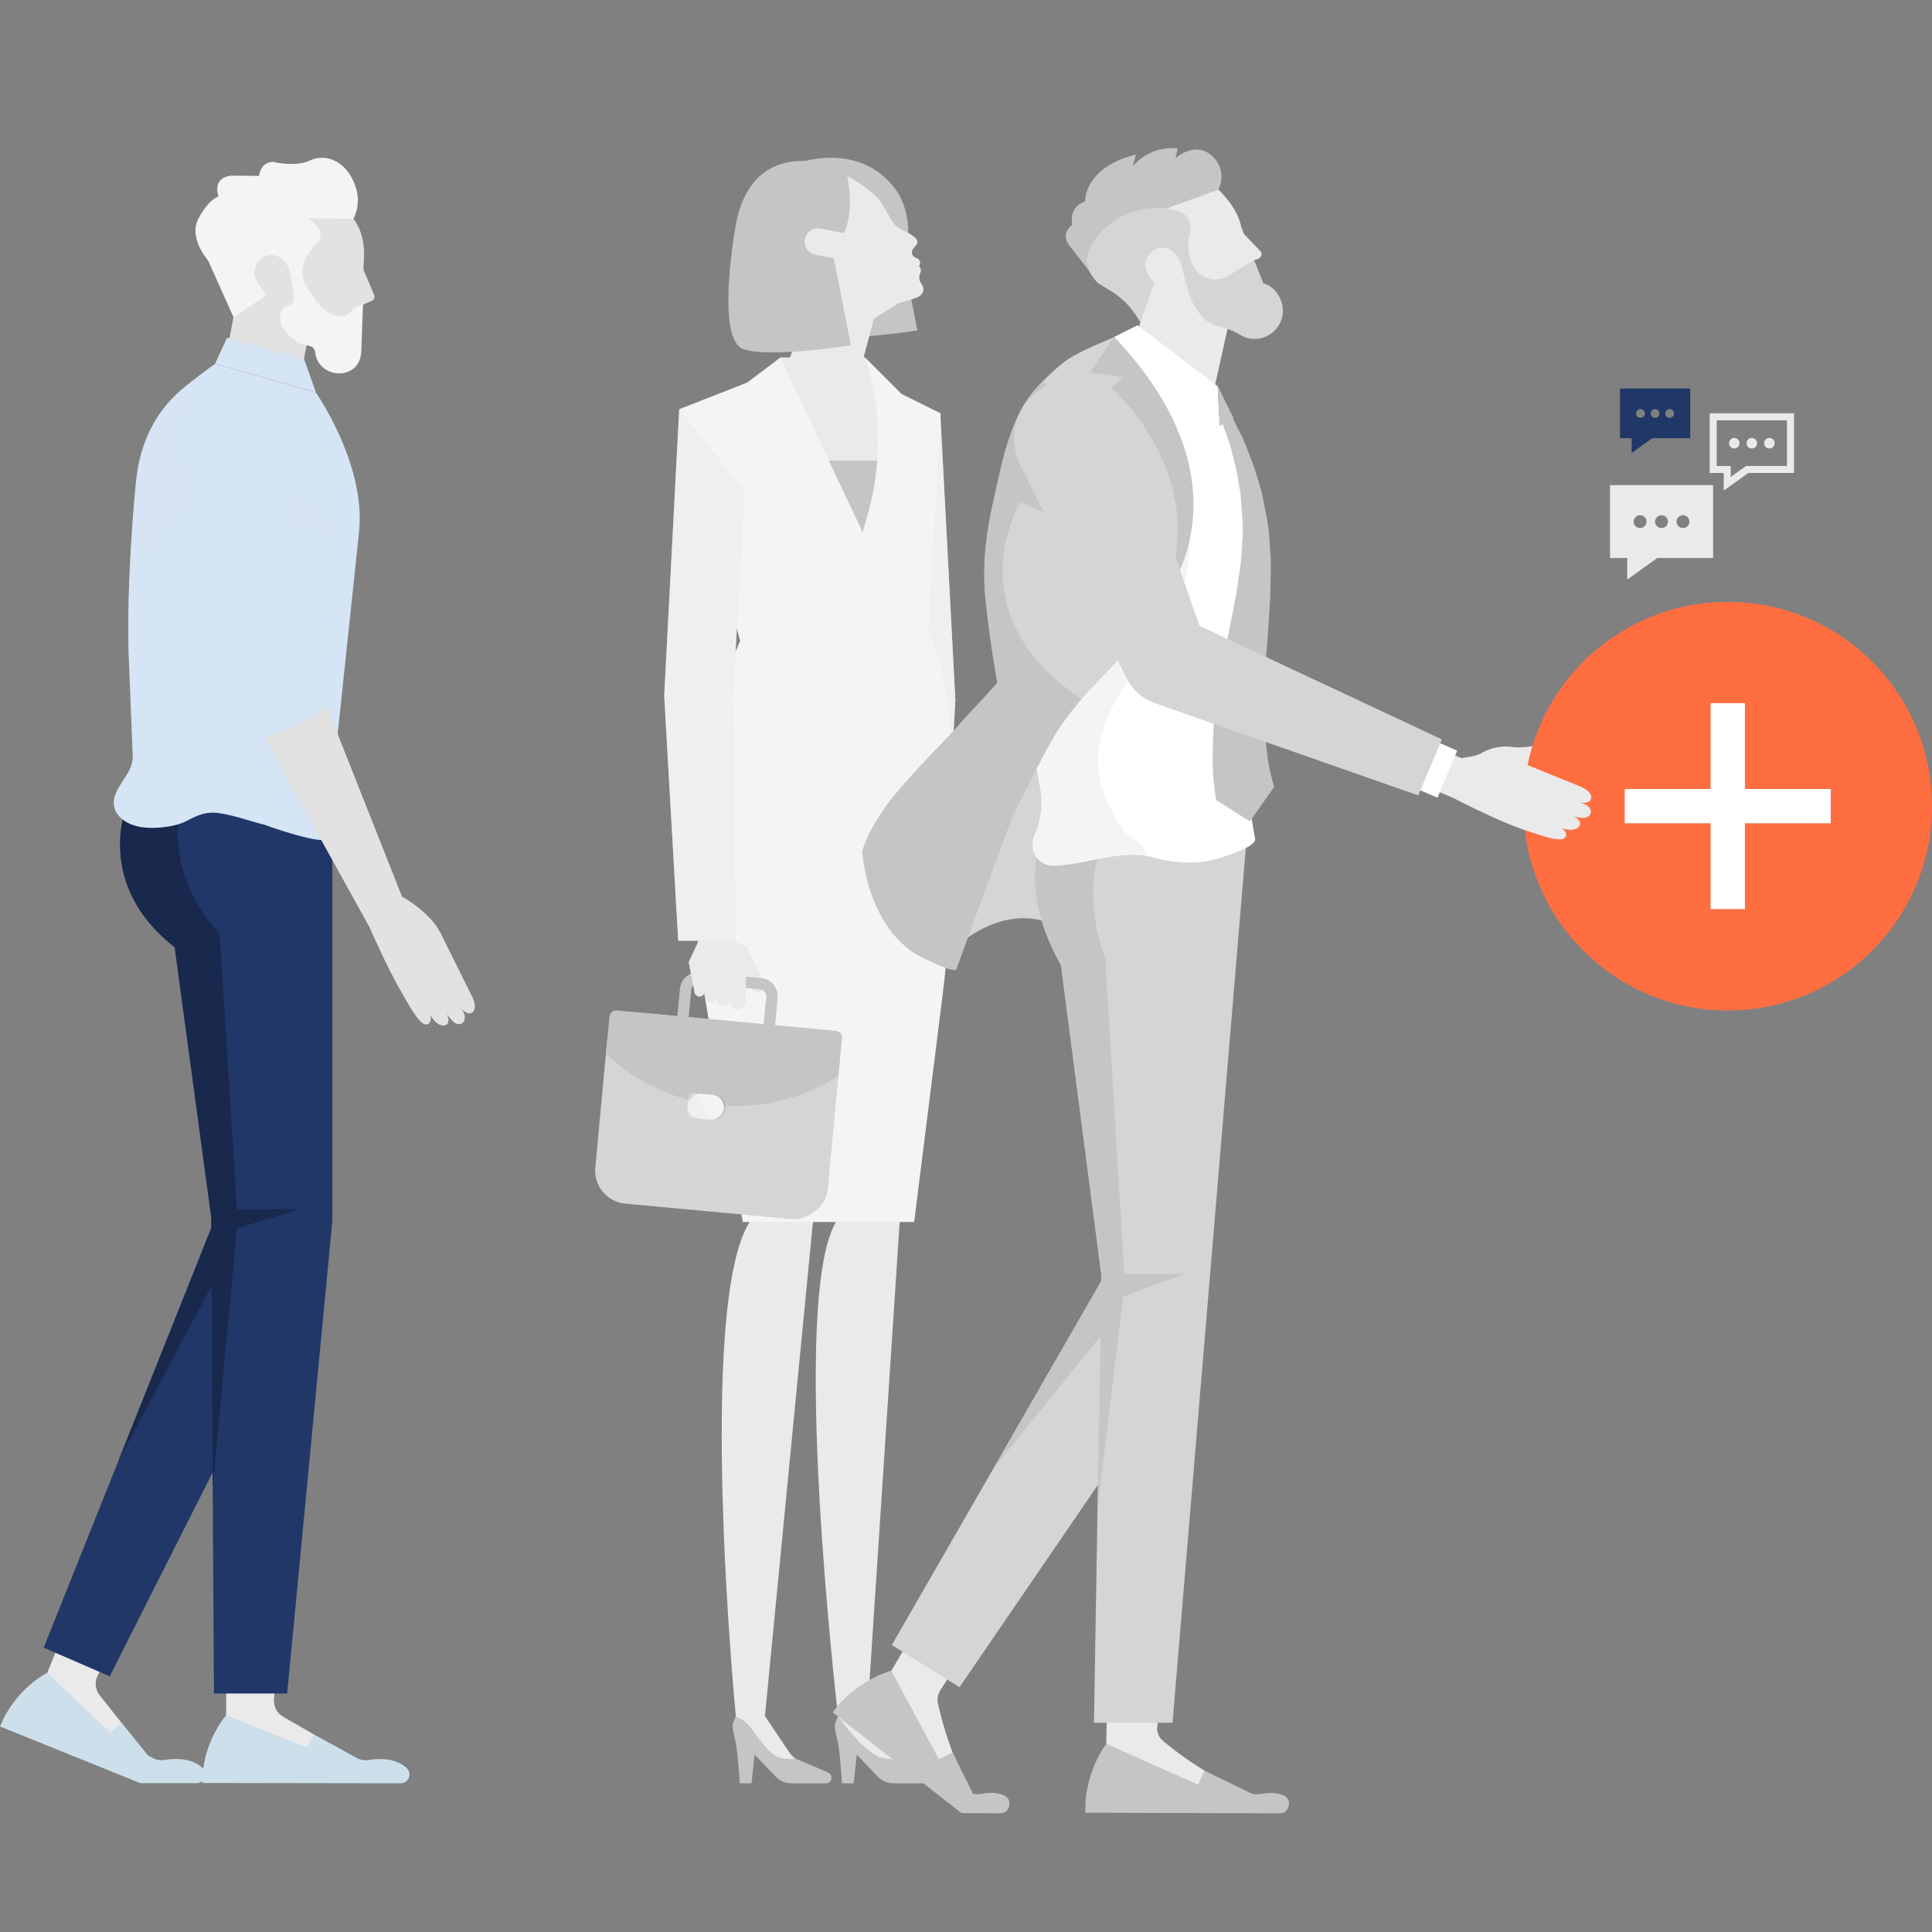 <?xml version="1.0" encoding="UTF-8"?>
<svg xmlns="http://www.w3.org/2000/svg" id="Ebene_1" version="1.1" viewBox="0 0 300 300">
  <rect x="0" y="0" width="300" height="300" fill="#808080" stroke="none"/>
  <defs>
    <style>
      .st0 {
        fill: #fff;
      }

      .st1, .st2 {
        fill: #d6e5f5;
      }

      .st3 {
        fill: #e2e2e2;
      }

      .st4 {
        fill: #213768;
      }

      .st5 {
        fill: #d5d5d5;
      }

      .st6, .st7, .st2, .st8 {
        isolation: isolate;
      }

      .st7 {
        opacity: .1;
      }

      .st2, .st8 {
        mix-blend-mode: multiply;
        opacity: .5;
      }

      .st9 {
        fill: #19294e;
      }

      .st10 {
        fill: #ccdfea;
      }

      .st11 {
        fill: #c5c5c5;
      }

      .st12 {
        display: none;
      }

      .st13 {
        fill: #f4f4f4;
      }

      .st14 {
        fill: #ff6e40;
      }

      .st15, .st8 {
        fill: #eaeaea;
      }

      .st16 {
        fill: #375783;
      }
    </style>
  </defs>
  <g class="st6">
    <g id="Ebene_11">
      <g>
        <path class="st15" d="M24.66,241.28l-8.54-3.42-8.77,21.88,9.78,12.73,1.81-.51-.07-4.43-3.4-4.3c-.68-.87-.8-2.05-.31-3.04l9.49-18.92h.01Z"></path>
        <path class="st10" d="M7.34,259.75l9.8,9.32,1.74-1.55,4.13,5.09.68.35c.55.32,1.19.42,1.84.32,3.06-.48,4.87.29,5.9,1.22.45.39.58,1,.35,1.55s-.74.87-1.32.84h-8.67l-20.02-8.09-1.77-.71c2.39-5.93,7.35-8.35,7.35-8.35h-.01,0Z"></path>
        <polygon class="st4" points="6.79 255.85 17.04 260.3 49.44 196.09 34.03 190.12 33.16 189.8 18.3 227.06 6.79 255.85"></polygon>
        <polygon class="st9" points="18.3 227.06 34.59 196.43 34.03 190.12 33.16 189.8 18.3 227.06"></polygon>
        <path class="st15" d="M44.32,242.78h-9.2v23.57l13.82,8.18,1.49-1.14-1.71-4.08-4.75-2.73c-.96-.55-1.51-1.6-1.42-2.7l1.78-21.09h-.01Z"></path>
        <path class="st10" d="M35.12,266.35s-3.71,4.11-3.72,10.51l30.75.05c.58.02,1.11-.32,1.33-.85s.08-1.15-.35-1.54c-1.06-.96-2.86-1.71-5.91-1.23-.63.1-1.28-.01-1.84-.32l-6.66-3.67-1.04,2.06-12.55-5.01h-.01Z"></path>
        <path class="st4" d="M27.13,147.09l5.67,41.87.23,41.94.19,32.07h11.37l7.01-73.3v-61.05l-1.87-1.61-19.37-5.32-5.16,1.39-5.32,1.45s-5.64,12.47,7.25,22.56Z"></path>
        <path class="st9" d="M27.13,147.09l5.67,41.87.23,41.94,3.77-40.16,9.67-2.97h-9.67l-2.68-42.71c-8.86-9.67-6.19-19.89-6.19-19.89l-2.74-2.1-5.32,1.45s-5.64,12.47,7.25,22.56h.01,0Z"></path>
        <polygon class="st3" points="34.97 56.09 46.58 59.2 49.49 43.19 37.92 40.27 34.97 56.09"></polygon>
        <polygon class="st1" points="49.05 60.92 47.25 55.85 35.26 52.44 33.4 56.47 49.05 60.92"></polygon>
        <path class="st3" d="M54.89,33.97c1.5,2.03,1.84,4.47,1.55,7.32v.58l1.66,3.94c.14.34,0,.72-.34.88l-1.39.63-1.68,5.55-4.62-1.44-5.19-9.7-.78-7.18,1.71-3,5.52.06,3.57,2.36h-.01Z"></path>
        <path class="st13" d="M54.48,48.39c-.53.64-1.39.9-2.21.66-1.4-.41-2.59-1.32-3.36-2.56l-.98-1.58c-2.86-3.51,1.35-7.18,1.35-7.18,1.65-2.07-1.47-3.84-1.47-3.84l7.08.07c2.01-4.04-1.08-7.55-1.08-7.55-2.75-3.16-5.78-1.45-5.78-1.45-2.21,1.02-5.69.17-5.69.17-1.97.1-2.11,2.18-2.11,2.18l-4.29-.04c-3.14.32-2.01,3.23-2.01,3.23-1.75.68-3.05,3.33-3.05,3.33-1.77,3,1.44,6.63,1.44,6.63l3.97,8.86,6.25-4.32,2.15-.93-.27,3.36-.2.2c-.84.83-.99,2.13-.35,3.12,1.82,2.84,3.74,2.86,3.74,2.86l.62.17c.42.11.66.5.71.94.48,4.13,6.75,4.54,7.15.07l.28-7.46c-.84.05-1.47.55-1.89,1.07h0Z"></path>
        <path class="st3" d="M43.79,40.21c-.99-.85-2.47-.8-3.4.12-.74.73-1.43,2.06-.11,4.04,0,0,1.94,3.04,4.14,3.06,0,0,1.51.25,1.18-1.73l-.55-3.33c-.09-.55-.32-1.07-.66-1.52-.17-.22-.37-.44-.6-.64Z"></path>
        <path class="st1" d="M22.2,128.46c1.42.23,3.87.03,5.54-.48.39-.13.74-.26,1-.39,2-1.03,3.38-1.71,5.64-1.26,2.26.35,4.48,1.19,6.7,1.74,3.03,1.13,7.7,2.45,8.77,2.35.45-.06.9-.19,1.29-.35,1.55-.81,1.71-1.84,1.64-2.8-.06-1.06-1.39-3.38-1.29-4.38l4.29-40.58c.93-10.44-6.74-21.37-6.74-21.37l-15.63-4.45s-1.16.77-4.61,3.48c-.48.39-.97.81-1.45,1.29-2.93,2.8-5.64,7.12-6.25,13.7,0,0-1.55,15.09-1.1,27.3.35,8.28.61,15.21.61,15.25-.03,2.35-1.93,3.8-2.71,5.87-1.06,2.93,1.61,4.77,4.29,5.09h.01Z"></path>
        <path class="st2" d="M20.01,102.25l2.5-14.57c.51-2.95,2.21-5.57,4.71-7.22,2.5-1.66,5.57-2.21,8.49-1.52l16.8,3.94-25.14-21.63c-2.93,2.8-5.64,7.12-6.25,13.7,0,0-1.55,15.09-1.1,27.3h0Z"></path>
        <path class="st3" d="M39.22,111.18l10.13-5,13.08,33.06s4.64,2.44,6.25,6.19l4.65,9.36c.3.58.65,1.74.14,2.29-.6.65-1.48,0-1.89-.55.43.56.87,1.49.38,2.17-.33.46-.96.4-1.38.1-.45-.33-.88-.88-1.17-1.35.13.25.33.85.17,1.34-.21.59-.95.51-1.39.29-.63-.34-1.08-.92-1.43-1.52.26.54.2,1.53-.62,1.52-1.12,0-3.03-3.71-3.66-4.77-2.36-3.99-5.12-10.37-5.12-10.37l-18.14-32.75h.02-.02Z"></path>
        <path class="st1" d="M34.95,59.12c2.4-.13,4.76.73,6.52,2.37s2.79,3.92,2.88,5.37l3.12,34.39,1.88,4.95-10.13,5-3.43-6.34c-.43-.79-.73-1.62-.9-2.49l-7.61-33.39c-.46-2.34.11-4.78,1.58-6.67s3.69-3.05,6.07-3.17h0s.02-.02.02-.02Z"></path>
        <path class="st1" d="M51.02,109.48c.51-.4.7-1.09.47-1.7l-1.87-4.78c-.22-.54-.77-.86-1.35-.75-5.3,1-8.11,2.59-11.95,5.77-.26.22-.34.6-.17.9l2.93,5.29c.23.42.73.62,1.19.48,4.6-1.35,7.4-2.58,10.78-5.21,0,0-.03,0-.03,0Z"></path>
      </g>
      <g class="st12">
        <path class="st15" d="M24.66,241.28l-8.54-3.42-8.77,21.88,9.78,12.73,1.81-.51-.07-4.43-3.4-4.3c-.68-.87-.8-2.05-.31-3.04l9.49-18.92h.01Z"></path>
        <path class="st11" d="M7.34,259.75l9.8,9.32,1.74-1.55,4.13,5.09.68.35c.55.32,1.19.42,1.84.32,3.06-.48,4.87.29,5.9,1.22.45.39.58,1,.35,1.55s-.74.87-1.32.84h-8.67l-20.02-8.09-1.77-.71c2.39-5.93,7.35-8.35,7.35-8.35h-.01,0Z"></path>
        <polygon class="st5" points="6.79 255.85 17.04 260.3 49.44 196.09 34.03 190.12 33.16 189.8 18.3 227.06 6.79 255.85"></polygon>
        <polygon class="st11" points="18.3 227.06 34.59 196.43 34.03 190.12 33.16 189.8 18.3 227.06"></polygon>
        <path class="st15" d="M44.32,242.78h-9.2v23.57l13.82,8.18,1.49-1.14-1.71-4.08-4.75-2.73c-.96-.55-1.51-1.6-1.42-2.7l1.78-21.09h-.01Z"></path>
        <path class="st11" d="M35.12,266.35s-3.71,4.11-3.72,10.51l30.75.05c.58.02,1.11-.32,1.33-.85s.08-1.15-.35-1.54c-1.06-.96-2.86-1.71-5.91-1.23-.63.1-1.28-.01-1.84-.32l-6.66-3.67-1.04,2.06-12.55-5.01h-.01Z"></path>
        <path class="st5" d="M27.13,147.09l5.67,41.87.23,41.94.19,32.07h11.37l7.01-73.3v-61.05l-1.87-1.61-19.37-5.32-5.16,1.39-5.32,1.45s-5.64,12.47,7.25,22.56Z"></path>
        <path class="st11" d="M27.13,147.09l5.67,41.87.23,41.94,3.77-40.16,9.67-2.97h-9.67l-2.68-42.71c-8.86-9.67-6.19-19.89-6.19-19.89l-2.74-2.1-5.32,1.45s-5.64,12.47,7.25,22.56h.01,0Z"></path>
        <polygon class="st3" points="34.97 56.09 46.58 59.2 49.49 43.19 37.92 40.27 34.97 56.09"></polygon>
        <polygon class="st0" points="49.05 60.92 47.25 55.85 35.26 52.44 33.4 56.47 49.05 60.92"></polygon>
        <path class="st3" d="M54.89,33.97c1.5,2.03,1.84,4.47,1.55,7.32v.58l1.66,3.94c.14.34,0,.72-.34.88l-1.39.63-1.68,5.55-4.62-1.44-5.19-9.7-.78-7.18,1.71-3,5.52.06,3.57,2.36h-.01Z"></path>
        <path class="st13" d="M54.48,48.39c-.53.64-1.39.9-2.21.66-1.4-.41-2.59-1.32-3.36-2.56l-.98-1.58c-2.86-3.51,1.35-7.18,1.35-7.18,1.65-2.07-1.47-3.84-1.47-3.84l7.08.07c2.01-4.04-1.08-7.55-1.08-7.55-2.75-3.16-5.78-1.45-5.78-1.45-2.21,1.02-5.69.17-5.69.17-1.97.1-2.11,2.18-2.11,2.18l-4.29-.04c-3.14.32-2.01,3.23-2.01,3.23-1.75.68-3.05,3.33-3.05,3.33-1.77,3,1.44,6.63,1.44,6.63l3.97,8.86,6.25-4.32,2.15-.93-.27,3.36-.2.2c-.84.83-.99,2.13-.35,3.12,1.82,2.84,3.74,2.86,3.74,2.86l.62.17c.42.11.66.5.71.94.48,4.13,6.75,4.54,7.15.07l.28-7.46c-.84.05-1.47.55-1.89,1.07h0Z"></path>
        <path class="st3" d="M43.79,40.21c-.99-.85-2.47-.8-3.4.12-.74.73-1.43,2.06-.11,4.04,0,0,1.94,3.04,4.14,3.06,0,0,1.51.25,1.18-1.73l-.55-3.33c-.09-.55-.32-1.07-.66-1.52-.17-.22-.37-.44-.6-.64Z"></path>
        <path class="st0" d="M22.2,128.46c1.42.23,3.87.03,5.54-.48.39-.13.74-.26,1-.39,2-1.03,3.38-1.71,5.64-1.26,2.26.35,4.48,1.19,6.7,1.74,3.03,1.13,7.7,2.45,8.77,2.35.45-.06.9-.19,1.29-.35,1.55-.81,1.71-1.84,1.64-2.8-.06-1.06-1.39-3.38-1.29-4.38l4.29-40.58c.93-10.44-6.74-21.37-6.74-21.37l-15.63-4.45s-1.16.77-4.61,3.48c-.48.39-.97.81-1.45,1.29-2.93,2.8-5.64,7.12-6.25,13.7,0,0-1.55,15.09-1.1,27.3.35,8.28.61,15.21.61,15.25-.03,2.35-1.93,3.8-2.71,5.87-1.06,2.93,1.61,4.77,4.29,5.09h.01Z"></path>
        <path class="st8" d="M20.01,102.25l2.5-14.57c.51-2.95,2.21-5.57,4.71-7.22,2.5-1.66,5.57-2.21,8.49-1.52l16.8,3.94-25.14-21.63c-2.93,2.8-5.64,7.12-6.25,13.7,0,0-1.55,15.09-1.1,27.3h0Z"></path>
        <path class="st3" d="M39.22,111.18l10.13-5,13.08,33.06s4.64,2.44,6.25,6.19l4.65,9.36c.3.58.65,1.74.14,2.29-.6.65-1.48,0-1.89-.55.43.56.87,1.49.38,2.17-.33.46-.96.4-1.38.1-.45-.33-.88-.88-1.17-1.35.13.25.33.85.17,1.34-.21.59-.95.51-1.39.29-.63-.34-1.08-.92-1.43-1.52.26.54.2,1.53-.62,1.52-1.12,0-3.03-3.71-3.66-4.77-2.36-3.99-5.12-10.37-5.12-10.37l-18.14-32.75h.02-.02Z"></path>
        <path class="st0" d="M34.95,59.12c2.4-.13,4.76.73,6.52,2.37s2.79,3.92,2.88,5.37l3.12,34.39,1.88,4.95-10.13,5-3.43-6.34c-.43-.79-.73-1.62-.9-2.49l-7.61-33.39c-.46-2.34.11-4.78,1.58-6.67s3.69-3.05,6.07-3.17h0s.02-.02.02-.02Z"></path>
        <path class="st0" d="M51.02,109.48c.51-.4.7-1.09.47-1.7l-1.87-4.78c-.22-.54-.77-.86-1.35-.75-5.3,1-8.11,2.59-11.95,5.77-.26.22-.34.6-.17.9l2.93,5.29c.23.42.73.62,1.19.48,4.6-1.35,7.4-2.58,10.78-5.21,0,0-.03,0-.03,0Z"></path>
      </g>
      <g class="st12">
        <path class="st14" d="M139.48,273.09s-9.24-8-9.35-6.55,4.44,7.24,7.19,7.62,2.17-1.07,2.17-1.07h0Z"></path>
        <path class="st15" d="M146.14,138.95l-6.46,51.11-5.02,76.42,4.78,7.12,4.26,1.91v.78l-6.1-.13-7.04-6.45-.42-3.16s-7.71-65.69-.15-77.09l-3.13-50.5h19.28Z"></path>
        <path class="st14" d="M144.99,276.03v.02c0,.48-.39.86-.87.86h-5.42c-.89,0-1.75-.37-2.37-1.01l-3.29-3.45-.47,4.46h-1.83s-.31-4.97-.65-6.44-.6-2.4-.35-3.05c.24-.61.38-.84.39-.87.16.22,4.29,5.91,6.8,6.37h0c.12.04.24.07.35.09,1.64.27,2.19.09,2.19.09l4.99,2.14c.32.13.52.45.52.79h0Z"></path>
        <path class="st14" d="M123.6,273.09s-9.24-8-9.35-6.55,4.44,7.24,7.19,7.62,2.17-1.07,2.17-1.07h-.01Z"></path>
        <path class="st15" d="M136.47,139.24l-10.28,50.94-7.41,76.29,4.78,7.12,4.26,1.91v.78l-6.1-.13-7.04-6.45-.42-3.16s-6.2-64.29,2.25-76.97l.69-50.33h19.28-.01Z"></path>
        <path class="st14" d="M114.87,276.91s-.31-4.97-.65-6.44c-.35-1.47-.6-2.4-.35-3.05s.39-.87.39-.87c0,0,1.3.25,2.76,2.29s2.77,3.9,4.41,4.17c1.64.27,2.18.09,2.18.09l4.99,2.14c.32.14.52.45.52.79h0c0,.49-.39.88-.86.88h-5.43c-.9,0-1.75-.37-2.37-1.02l-3.29-3.45-.47,4.47h-1.83Z"></path>
        <polygon class="st1" points="146.01 64.24 148.35 108.71 146.18 146.77 137.25 146.77 137.67 108.89 135.86 77.03 146.01 64.24"></polygon>
        <polygon class="st2" points="146.01 64.24 148.35 108.71 146.18 146.77 137.25 146.77 137.67 108.89 135.86 77.03 146.01 64.24"></polygon>
        <path class="st1" d="M109.73,116.41h38.15s-.69-13.29-3.75-18.28l1.95-33.94-6.08-3.01-5.65-5.65h-13.19l-5.13,3.87-10.56,4.14,9.45,35.98s-3.84,8.58-5.19,16.89Z"></path>
        <path class="st15" d="M121.17,55.54l12.8,27.1.79-2.82c2.23-7.96,2.09-16.4-.4-24.29h-13.19Z"></path>
        <path class="st9" d="M136.21,71.53c-.21,2.79-.69,5.57-1.46,8.3l-.79,2.82-5.25-11.12h7.5Z"></path>
        <path class="st1" d="M112.17,107.48h0c-4.41,15.65-5.29,32.08-2.59,48.11l5.76,34.16h26.61l4.36-34.78c1.98-15.76,2.09-31.7.35-47.49h-34.49Z"></path>
        <path class="st9" d="M139.81,37.84l2.64,13.46s-12.27,2-16.62.63c-4.36-1.37-1.44-18.12-1.44-18.12,0,0,8.34,4.81,15.42,4.03Z"></path>
        <path class="st9" d="M124.58,25.13s9.03-3.05,14.44,4.22c5.42,7.26-.74,23.01-10.31,21.3-9.57-1.71-12.68-16.55-4.13-25.51h0Z"></path>
        <path class="st15" d="M139.63,47.02l-3.94,2.45c.02.09-3.06,11.53-3.06,11.53l-10.27-4.56,4.05-11.92,13.22,2.51h0Z"></path>
        <path class="st15" d="M130.84,26.94s4.8,2.42,6.2,4.82,1.72,3.22,2.59,3.68,2.81,1.32,2.83,2.07-1,1.01-.84,1.84.91.53,1.19,1.15c.28.62-.27.57,0,.96s.22.7.06,1.02-.23,1.03.2,1.57.57,1.45-.46,2.03c-1.03.58-11.82,3.67-14.53,1.31s-13.08-8.6-9.05-16.35c4.03-7.76,11.82-4.09,11.82-4.09h0Z"></path>
        <path class="st9" d="M131.33,26.3s2.24,8.17-1.66,11.75l-.19,2.09-3.48,5.6-1.73,5.09s-11.7-3.46-10.21-14.72c1.49-11.25,9.21-12.78,17.27-9.82h0Z"></path>
        <path class="st15" d="M130.2,40.23l-3.58-.68c-1.12-.21-1.86-1.3-1.64-2.42h0c.21-1.12,1.3-1.86,2.42-1.64l3.58.68-.77,4.06h0Z"></path>
        <path class="st9" d="M129.48,40.15l2.64,13.46s-12.27,2-16.62.63c-4.36-1.37-1.44-18.12-1.44-18.12,0,0,8.34,4.81,15.42,4.03Z"></path>
        <path class="st15" d="M115.98,146.95l2.64,5.75c.22.48.02,1.04-.45,1.28h-.02c-.46.24-1.03.08-1.29-.37l-1.68-2.9.79-3.77h0Z"></path>
        <path class="st9" d="M119.11,152.11c-.28-.13-.58-.21-.91-.24l-.91-.09-.8-.07-7.84-.73c-.23-.02-.46-.02-.68.02-1.25.19-2.26,1.21-2.39,2.53l-.4,4.25-.32,3.45,15.17,1.41.32-3.45h0l.4-4.25c.11-1.22-.58-2.34-1.64-2.83ZM118.43,160.72l-11.65-1.09.16-1.7.39-4.25c.04-.38.27-.69.58-.84.17-.09.36-.12.56-.11l8.38.78.18.02,1,.1c.57.05,1,.57.94,1.15l-.1,1.08-.29,3.16-.16,1.7h.01Z"></path>
        <rect class="st4" x="96.52" y="155.16" width="29.74" height="36.26" rx="5.14" ry="5.14" transform="translate(-71.48 268.14) rotate(-84.68)"></rect>
        <path class="st9" d="M130.73,161.21l-.54,5.84h0c-11.36,7.35-26.28,5.94-36.05-3.41l-.04-.04.54-5.75c.05-.58.56-1,1.14-.95l34.02,3.17c.58.05,1,.56.95,1.14h-.02Z"></path>
        <rect class="st7" x="107.91" y="169.05" width="3.89" height="5.64" rx="1.94" ry="1.94" transform="translate(-71.46 265.31) rotate(-84.68)"></rect>
        <rect class="st14" x="107.64" y="169.03" width="3.89" height="5.64" rx="1.94" ry="1.94" transform="translate(-71.68 265.03) rotate(-84.68)"></rect>
        <path class="st7" d="M111.23,173.95l-3.85-.36c-.43-.04-.74-.42-.71-.85l.22-2.32c.04-.43.42-.74.85-.7l.51.05c.16.84.77,2.72,2.98,4.18h0Z"></path>
        <path class="st15" d="M106.92,149.43l1.45-3.12-.63-4.21,3.52-.91.71,4.27,4.02,1.48-.24,8.67c-.02.62-.52,1.12-1.14,1.13h-.02c-.62,0-1.14-.48-1.17-1.09l-.02-.36-.38.51c-.23.31-.62.44-.99.34h-.01c-.4-.11-.68-.48-.68-.9v-.32l-.12.25c-.2.4-.66.6-1.08.46h-.01c-.32-.11-.56-.38-.61-.71l-.12-.74-.06.12c-.15.31-.49.49-.83.44h-.01c-.33-.05-.59-.3-.65-.63l-.91-4.69h-.02Z"></path>
        <polygon class="st1" points="105.47 63.54 103.14 108.01 105.31 146.07 114.23 146.07 113.82 108.19 115.63 76.33 105.47 63.54"></polygon>
        <polygon class="st2" points="105.47 63.54 103.14 108.01 105.31 146.07 114.23 146.07 113.82 108.19 115.63 76.33 105.47 63.54"></polygon>
      </g>
      <g>
        <path class="st11" d="M139.48,273.09s-9.24-8-9.35-6.55,4.44,7.24,7.19,7.62,2.17-1.07,2.17-1.07h0Z"></path>
        <path class="st15" d="M146.14,138.95l-6.46,51.11-5.02,76.42,4.78,7.12,4.26,1.91v.78l-6.1-.13-7.04-6.45-.42-3.16s-7.71-65.69-.15-77.09l-3.13-50.5h19.28Z"></path>
        <path class="st11" d="M144.99,276.03v.02c0,.48-.39.86-.87.86h-5.42c-.89,0-1.75-.37-2.37-1.01l-3.29-3.45-.47,4.46h-1.83s-.31-4.97-.65-6.44-.6-2.4-.35-3.05c.24-.61.38-.84.39-.87.16.22,4.29,5.91,6.8,6.37h0c.12.04.24.07.35.09,1.64.27,2.19.09,2.19.09l4.99,2.14c.32.13.52.45.52.79h0Z"></path>
        <path class="st11" d="M123.6,273.09s-9.24-8-9.35-6.55,4.44,7.24,7.19,7.62,2.17-1.07,2.17-1.07h-.01Z"></path>
        <path class="st15" d="M136.47,139.24l-10.28,50.94-7.41,76.29,4.78,7.12,4.26,1.91v.78l-6.1-.13-7.04-6.45-.42-3.16s-6.2-64.29,2.25-76.97l.69-50.33h19.28-.01Z"></path>
        <path class="st11" d="M114.87,276.91s-.31-4.97-.65-6.44c-.35-1.47-.6-2.4-.35-3.05s.39-.87.39-.87c0,0,1.3.25,2.76,2.29s2.77,3.9,4.41,4.17c1.64.27,2.18.09,2.18.09l4.99,2.14c.32.14.52.45.52.79h0c0,.49-.39.88-.86.88h-5.43c-.9,0-1.75-.37-2.37-1.02l-3.29-3.45-.47,4.47h-1.83Z"></path>
        <polygon class="st13" points="146.01 64.24 148.35 108.71 146.18 146.77 137.25 146.77 137.67 108.89 135.86 77.03 146.01 64.24"></polygon>
        <polygon class="st8" points="146.01 64.24 148.35 108.71 146.18 146.77 137.25 146.77 137.67 108.89 135.86 77.03 146.01 64.24"></polygon>
        <path class="st13" d="M109.73,116.41h38.15s-.69-13.29-3.75-18.28l1.95-33.94-6.08-3.01-5.65-5.65h-13.19l-5.13,3.87-10.56,4.14,9.45,35.98s-3.84,8.58-5.19,16.89Z"></path>
        <path class="st15" d="M121.17,55.54l12.8,27.1.79-2.82c2.23-7.96,2.09-16.4-.4-24.29h-13.19Z"></path>
        <path class="st11" d="M136.21,71.53c-.21,2.79-.69,5.57-1.46,8.3l-.79,2.82-5.25-11.12h7.5Z"></path>
        <path class="st13" d="M112.17,107.48h0c-4.41,15.65-5.29,32.08-2.59,48.11l5.76,34.16h26.61l4.36-34.78c1.98-15.76,2.09-31.7.35-47.49h-34.49Z"></path>
        <path class="st11" d="M139.81,37.84l2.64,13.46s-12.27,2-16.62.63c-4.36-1.37-1.44-18.12-1.44-18.12,0,0,8.34,4.81,15.42,4.03Z"></path>
        <path class="st11" d="M124.58,25.13s9.03-3.05,14.44,4.22c5.42,7.26-.74,23.01-10.31,21.3-9.57-1.71-12.68-16.55-4.13-25.51h0Z"></path>
        <path class="st15" d="M139.63,47.02l-3.94,2.45c.02.09-3.06,11.53-3.06,11.53l-10.27-4.56,4.05-11.92,13.22,2.51h0Z"></path>
        <path class="st15" d="M130.84,26.94s4.8,2.42,6.2,4.82,1.72,3.22,2.59,3.68,2.81,1.32,2.83,2.07-1,1.01-.84,1.84.91.53,1.19,1.15c.28.62-.27.57,0,.96s.22.7.06,1.02-.23,1.03.2,1.57.57,1.45-.46,2.03c-1.03.58-11.82,3.67-14.53,1.31s-13.08-8.6-9.05-16.35c4.03-7.76,11.82-4.09,11.82-4.09h0Z"></path>
        <path class="st11" d="M131.33,26.3s2.24,8.17-1.66,11.75l-.19,2.09-3.48,5.6-1.73,5.09s-11.7-3.46-10.21-14.72c1.49-11.25,9.21-12.78,17.27-9.82h0Z"></path>
        <path class="st15" d="M130.2,40.23l-3.58-.68c-1.12-.21-1.86-1.3-1.64-2.42h0c.21-1.12,1.3-1.86,2.42-1.64l3.58.68-.77,4.06h0Z"></path>
        <path class="st11" d="M129.48,40.15l2.64,13.46s-12.27,2-16.62.63c-4.36-1.37-1.44-18.12-1.44-18.12,0,0,8.34,4.81,15.42,4.03Z"></path>
        <path class="st15" d="M115.98,146.95l2.64,5.75c.22.48.02,1.04-.45,1.28h-.02c-.46.24-1.03.08-1.29-.37l-1.68-2.9.79-3.77h0Z"></path>
        <path class="st11" d="M119.11,152.11c-.28-.13-.58-.21-.91-.24l-.91-.09-.8-.07-7.84-.73c-.23-.02-.46-.02-.68.02-1.25.19-2.26,1.21-2.39,2.53l-.4,4.25-.32,3.45,15.17,1.41.32-3.45h0l.4-4.25c.11-1.22-.58-2.34-1.64-2.83ZM118.43,160.72l-11.65-1.09.16-1.7.39-4.25c.04-.38.27-.69.58-.84.17-.09.36-.12.56-.11l8.38.78.18.02,1,.1c.57.05,1,.57.94,1.15l-.1,1.08-.29,3.16-.16,1.7h.01Z"></path>
        <rect class="st5" x="96.52" y="155.16" width="29.74" height="36.26" rx="5.14" ry="5.14" transform="translate(-71.48 268.14) rotate(-84.68)"></rect>
        <path class="st11" d="M130.73,161.21l-.54,5.84h0c-11.36,7.35-26.28,5.94-36.05-3.41l-.04-.04.54-5.75c.05-.58.56-1,1.14-.95l34.02,3.17c.58.05,1,.56.95,1.14h-.02Z"></path>
        <rect class="st7" x="107.91" y="169.05" width="3.89" height="5.64" rx="1.94" ry="1.94" transform="translate(-71.46 265.31) rotate(-84.68)"></rect>
        <rect class="st13" x="107.64" y="169.03" width="3.89" height="5.64" rx="1.94" ry="1.94" transform="translate(-71.68 265.03) rotate(-84.68)"></rect>
        <path class="st8" d="M111.23,173.95l-3.85-.36c-.43-.04-.74-.42-.71-.85l.22-2.32c.04-.43.42-.74.85-.7l.51.05c.16.84.77,2.72,2.98,4.18h0Z"></path>
        <path class="st15" d="M106.92,149.43l1.45-3.12-.63-4.21,3.52-.91.71,4.27,4.02,1.48-.24,8.67c-.02.62-.52,1.12-1.14,1.13h-.02c-.62,0-1.14-.48-1.17-1.09l-.02-.36-.38.51c-.23.31-.62.44-.99.34h-.01c-.4-.11-.68-.48-.68-.9v-.32l-.12.25c-.2.4-.66.6-1.08.46h-.01c-.32-.11-.56-.38-.61-.71l-.12-.74-.06.12c-.15.31-.49.49-.83.44h-.01c-.33-.05-.59-.3-.65-.63l-.91-4.69h-.02Z"></path>
        <polygon class="st13" points="105.47 63.54 103.14 108.01 105.31 146.07 114.23 146.07 113.82 108.19 115.63 76.33 105.47 63.54"></polygon>
        <polygon class="st8" points="105.47 63.54 103.14 108.01 105.31 146.07 114.23 146.07 113.82 108.19 115.63 76.33 105.47 63.54"></polygon>
      </g>
      <g class="st12">
        <path class="st15" d="M242.83,114.92h0c.05.75-.3,3.19-6.84,4.55,0,0-2,2.64-4.88,3.09-1.49.24-2.99-.4-3.87-1.62h0c-.56-.76-.71-1.75-.42-2.65l.18-.56c.8-.07,1.81-.23,3.02-.76,0,0,2.07-1.46,5.11-.94,0,0,2.77.27,5.59-1.06.31-.14.61-.33.89-.53.24-.18.68-.39,1.07.09.09.12.14.25.15.4h0Z"></path>
        <g>
          <circle class="st14" cx="268.28" cy="125.18" r="31.72"></circle>
          <path class="st0" d="M284.28,122.51h-13.33v-13.33h-5.33v13.33h-13.33v5.33h13.33v13.33h5.33v-13.33h13.33s0-5.33,0-5.33Z"></path>
        </g>
        <path class="st15" d="M217.73,120.57h0l7.86,3.3s7.04,3.69,11.45,5.11c1.18.38,5.07,1.89,5.9,1.15.62-.55,0-1.32-.55-1.55.66.23,1.38.37,2.07.2.48-.12,1.09-.56.85-1.14-.2-.48-.74-.8-1.01-.89.52.17,1.21.3,1.76.24.51-.05,1.02-.42.97-.99-.08-.83-1.02-1.22-1.72-1.37.66.13,1.76.04,1.78-.84,0-.75-1.02-1.39-1.63-1.63l-9.68-3.93c-3.69-1.75-8.78-.49-8.78-.49l-6.82-2.76-2.46,5.6h.01Z"></path>
        <path class="st16" d="M146.43,148.9h0l9.03-23.8c1.88-2.31,3.58-12.98,6.55-12.7s5.26,11.45,6.67,14.08l-.53,20.26c-10.77-10.5-21.72,2.17-21.72,2.17h0Z"></path>
        <path class="st15" d="M154.77,248.87l-7.62-4.2-8.75,14.76,5.16,14.04,3.32,2.53,1.03-3.89s-1.32-3.42-2.1-6.88c-.23-1.03-.43-1.44.13-2.66l8.82-13.7h0Z"></path>
        <path class="st10" d="M152.35,278.54c-.42.08-.86.08-1.28-.02l-.15-.34-3-6.07-2.12,1.07-7.4-13.76s-5.57,1.47-9.1,6.49l13.59,10.63.44.34,5.97,4.66,5.34.02h.76c.55,0,1.05-.36,1.24-.88.8-2.5-2.94-2.44-4.29-2.14h0Z"></path>
        <polygon class="st4" points="185.67 208.36 148.99 261.99 138.48 255.44 154.26 228.02 171.79 197.56 176.17 200.98 185.67 208.36"></polygon>
        <polygon class="st9" points="176.17 200.98 154.26 228.02 171.79 197.56 176.17 200.98"></polygon>
        <path class="st15" d="M181.07,252.85l-8.85.11-.45,17.82,12.69,7.92,4.17-.04-1.57-3.7s-3.14-1.89-5.88-4.15c-.81-.67-1.23-.87-1.52-2.18l1.41-15.78h0Z"></path>
        <path class="st10" d="M171.77,270.78s-3.51,4.57-3.22,10.7l30.25.09c.55,0,1.04-.36,1.23-.88.9-2.55-3.08-2.39-4.27-2.14-.6.13-1.22.05-1.77-.22l-6.93-3.37-1.02,2.15-14.27-6.33h0Z"></path>
        <path class="st4" d="M193.56,130.37l-11.49,137.14h-12.2l.56-33.62.61-35.72-6.3-48.32c-9.97-17.84,1.57-26.78,1.57-26.78l7.05,3.65,20.2,3.65h0Z"></path>
        <path class="st9" d="M183.92,197.82l-9.5,3.51-3.98,32.56.61-35.72-6.3-48.32c-9.97-17.84,1.57-26.78,1.57-26.78l7.05,3.65c-2.13,3-5.95,10.53-1.73,22.24l2.93,48.86h9.36-.01Z"></path>
        <polygon class="st15" points="191.49 47.12 179.35 41.67 176.78 51.09 185.75 59.24 188.32 61.36 191.49 47.12"></polygon>
        <path class="st1" d="M194.79,85.05l-.02-.02c.48-5.11-.86-10.16-2.65-14.89-.3-.83-.63-1.65-1-2.41-.05-.1-.11-.2-.13-.31-.2-.37-.45-.88-.62-1.23-.29-.5-.47-.82-.75-1.29-1.6-2.52-10.95-12.12-13.8-12.81-3.63-.9-10.05,4.88-12.68,7.84-2.41,2.72-2.62,3.75-3.91,6.07-1.93,3.47-3.37,8.19-4,12.01-.75,4.39-1.82,8.15-.93,12.63.36,1.94.72,4.24,1.25,6.28.6,2.48,1.27,5.02,1.94,7.56,1.06,3.97,2.08,7.91,2.87,11.58.44,2.03.81,3.97,1.06,5.79,0,0,1.09,3.85-.82,8-.24.51-.31,1.06-.27,1.61.02.2.03.36.07.55.08.34.24.67.45.96.62.96,1.67,1.5,2.81,1.46,3.18-.11,6.22-1.04,9.35-1.48.35-.05.7-.1,1.06-.13.34-.02.67-.04,1-.06,1.03-.07,2.05-.02,3.1.15h.03c3.51,1.1,7.82,1.43,11.08.37,1.15-.38,5.83-1.82,5.61-3.01-.79-4.17-3.37-22.73-3.71-24.45-1.44-6.85,3.03-14.29,3.61-20.77h0Z"></path>
        <polygon class="st1" points="189.1 59.99 189.36 66.15 173.03 52.31 176.63 50.51 189.1 59.99"></polygon>
        <polygon class="st14" points="189.36 66.15 191.54 64.93 189.1 59.99 189.36 66.15"></polygon>
        <path class="st14" d="M188.84,124.23h0l5.24,3.33,3.77-5.37c-.16-.54-.33-1.09-.44-1.63-.09-.4-.19-.81-.29-1.22-.08-.49-.17-.99-.26-1.49-.21-1.75-.46-3.74-.56-5.8,0-2.1-.08-4.26.1-6.55.1-2.25.29-4.63.47-6.99.15-2.39.36-4.79.41-7.2.02-1.21.05-2.41.05-3.59.02-1.18-.14-2.44-.2-3.61-.07-2.44-.59-4.48-.98-6.49-.12-.55-.14-.88-.34-1.59-.15-.49-.3-.97-.44-1.44-.31-.94-.54-1.86-.87-2.71-.7-1.71-1.17-3.28-1.92-4.62-.48-.9-.86-1.76-1.25-2.48l-1.75.4c.38.85.65,1.81,1.07,2.9.52,1.27.79,2.9,1.25,4.55.21.84.32,1.75.49,2.67.08.46.16.93.24,1.4.05.25.07.93.11,1.38.14,2.03.38,4.24.14,6.26-.09,1.05-.07,2.06-.23,3.16-.15,1.1-.31,2.21-.47,3.33-.33,2.24-.83,4.53-1.27,6.84-.48,2.33-.97,4.64-1.38,7.03-.48,2.33-.72,4.76-1.01,7.1-.19,2.38-.23,4.68-.21,7,.02.51.05,1.01.07,1.51.05.57.11,1.12.16,1.67.07.8.19,1.53.31,2.24h-.01Z"></path>
        <path class="st15" d="M189.22,29.45h0l-2.85-1.17-5.42.86-3.96,3.35,5.85,7.55,4.01,4.03,4.51.76,3.68-3.29-.4-1.1.77-.28c.23-.08.4-.28.46-.52.06-.24,0-.49-.18-.67l-2.55-2.66-.44-1.21c-.54-2.92-3.49-5.65-3.49-5.65h.01Z"></path>
        <path class="st4" d="M169.38,42.43h0l5.64-7.84,14.2-5.15c1.24-2.78-.48-4.68-.48-4.68-2.81-3.37-6.23-.17-6.23-.17l.38-1.54c-4.65-.46-7.01,2.82-7.01,2.82l.53-1.88c-8.14,2.02-7.92,7.26-7.92,7.26-2.77,1.1-1.96,3.61-1.96,3.61-1.96,1.55-.53,3.18-.53,3.18l3.39,4.39h-.01Z"></path>
        <path class="st16" d="M192.56,51.99c-.93-.57-1.94-.99-3-1.24-1.18-.28-2.38-.89-2.99-1.67-2.33-2.99-2.09-4.53-2.09-4.53l-2.28-.25-2.94-.32-2.21,6.03-.34-.56c-1.09-1.81-2.61-3.32-4.42-4.4l-1.7-1.01c-2.58-2.45-1.8-4.74-1.26-5.71,2.67-4.82,8.34-7.12,13.61-5.54h0c.26.08.5.19.73.34,1.79,1.18,1.08,3.07,1.08,3.07-.78,2.99.52,5.04.52,5.04.03.05.06.09.08.13.03.06.06.11.09.16.52.87,1.36,1.5,2.34,1.75.98.24,2.02.09,2.89-.43l4.08-2.45,1.37,3.46s.03.08.03.12.02.02.02.02c1.34.36,2.26,1.36,2.77,2.75.83,2.28-.35,4.79-2.63,5.62-1.3.47-2.66.28-3.75-.38h0Z"></path>
        <path class="st15" d="M182.64,39.56c.38.42.64.92.78,1.47l.82,3.3c.49,1.96-1.04,1.83-1.04,1.83-2.22.15-4.41-2.74-4.41-2.74-1.48-1.89-.9-3.27-.21-4.07.86-1,2.33-1.17,3.4-.39.26.19.48.4.66.6Z"></path>
        <path class="st2" d="M178.22,101.63h0c10.57-12.83,5.16-26.3,5.16-26.3l-19.68,35.06c-1.97,3.51-2.74,7.57-2.2,11.6v.03s1.05,3.83-.86,7.98c-.21.46-.31.97-.31,1.47.02.2.03.36.07.55.08.34.24.67.45.96.62.96,1.67,1.5,2.81,1.46,3.18-.11,6.22-1.04,9.35-1.48.35-.05.7-.1,1.06-.13.34-.02.67-.04,1-.06,1.03-.07,2.05-.03,3.1.15-1.96-4.49-2.68-.06-6.71-9.6-4.21-9.98,6.76-21.69,6.76-21.69h0Z"></path>
        <path class="st4" d="M181.11,66.27v.04c-1.93-4.42-4.68-9.07-8.06-13.93,0,0-6.14,2.3-8.25,4.17l-.07.07c-.96.8-1.87,1.63-2.73,2.49-1.16,1.18-2.24,2.45-3.12,3.95-2.5,4.35-3.49,9.69-4.58,14.56-1.17,5.06-1.82,10.36-1.26,15.56.75,7,1.78,12.46,1.83,12.84,0,.07-.72.78-1.71,1.94-1.04,1.07-2.37,2.55-3.77,4.04-.21.29-.45.46-.64.78-3.84,4.12-7.95,8.08-11.3,12.56-.81,1.24-1.67,2.51-2.31,3.77-.06.1-.11.2-.14.29-.05.06-.04.13-.1.16-.37.89-.76,1.73-1.01,2.63.06.85.17,1.67.32,2.43.13.73.31,1.41.43,2.04.74,2.83,1.89,5.51,3.62,7.85,1.02,1.28,2.22,2.51,3.67,3.49.31.24,6.28,3.31,6.56,2.46.03-.09,8.86-24.08,8.86-24.08.71-1.27,1.34-2.48,1.9-3.7.18-.28.38-.61.57-.93.24-.57.5-1.12.72-1.6.16-.27.28-.52.43-.78.66-1.31,1.33-2.66,2.1-3.95.26-.48.58-.98.85-1.49.31-.51.65-.98.98-1.45.4-.61.81-1.2,1.26-1.81.06-.03.08-.04.11-.13.16-.12.26-.28.41-.47.39-.5.81-1.02,1.24-1.51,1.16-1.32,2.36-2.58,3.62-3.85.4-.43.79-.86,1.21-1.31.63-.67,1.27-1.34,1.84-1.98,1.69-1.9,3.14-3.78,4.33-5.66.02-.01.04-.04.07-.08.66-.97,1.25-1.99,1.81-3.06.25-.5.52-1.01.77-1.51,2.65-5.71,3.17-11.23,2.07-16.84,0-.22-.04-.42-.11-.68-.53-2.36-1.34-4.82-2.42-7.32h0Z"></path>
        <path class="st9" d="M181,87.84l.02.02-17.11-24.14s-.99-2.66-1.9-4.63c-1.16,1.18-2.24,2.45-3.12,3.95-2.5,4.35-3.49,9.69-4.58,14.56-1.17,5.06-1.82,10.36-1.26,15.56.75,7,1.78,12.46,1.83,12.84,0,.07-.72.78-1.71,1.94-1.04,1.07-2.37,2.55-3.77,4.04-.21.29-.45.46-.64.78-3.84,4.12-7.95,8.08-11.3,12.56-.81,1.24-1.67,2.51-2.31,3.77-.06.1-.11.2-.14.29-.05.06-.04.13-.1.16-.37.89-.76,1.73-1.01,2.63.06.85.17,1.67.32,2.43.13.73.31,1.41.43,2.04.74,2.83,1.89,5.51,3.62,7.85,1.02,1.28,2.22,2.51,3.67,3.49.31.24,6.28,3.31,6.56,2.46.03-.09,8.86-24.08,8.86-24.08.71-1.27,1.34-2.48,1.9-3.7.18-.28.38-.61.57-.93.24-.57.5-1.12.72-1.6.16-.27.28-.52.43-.78.66-1.31,1.33-2.66,2.1-3.95.26-.48.58-.98.85-1.49.31-.51.65-.98.98-1.45.4-.61.81-1.2,1.26-1.81.06-.03.08-.04.11-.13.16-.12.26-.28.41-.47.39-.5.81-1.02,1.24-1.51-19.91-13.26-9.49-30.57-9.49-30.57l22.56,9.87h0Z"></path>
        <path class="st9" d="M173.01,52.3h0c22.45,23.74,7.34,41.09,7.34,41.09,8.68-18.88-7.78-33.19-7.78-33.19l1.93-1.69-5.27-.67,3.79-5.53h0Z"></path>
        <polygon class="st1" points="226.28 116.56 223.21 123.87 220.11 122.53 223.18 115.22 226.28 116.56"></polygon>
        <path class="st4" d="M186.29,97.19h0l37.6,17.62-3.66,8.7-40.97-14.35c-1.86-.66-3.38-2-4.26-3.76l-16.64-33.32c-2.29-4.84-.14-10.41,4.78-12.45,4.92-2.03,10.3.43,11.92,5.54l11.21,32.03h.02Z"></path>
      </g>
      <g>
        <path class="st15" d="M242.83,114.92h0c.05.75-.3,3.19-6.84,4.55,0,0-2,2.64-4.88,3.09-1.49.24-2.99-.4-3.87-1.62h0c-.56-.76-.71-1.75-.42-2.65l.18-.56c.8-.07,1.81-.23,3.02-.76,0,0,2.07-1.46,5.11-.94,0,0,2.77.27,5.59-1.06.31-.14.61-.33.89-.53.24-.18.68-.39,1.07.09.09.12.14.25.15.4h0Z"></path>
        <g>
          <circle class="st14" cx="268.28" cy="125.18" r="31.72"></circle>
          <path class="st0" d="M284.28,122.51h-13.33v-13.33h-5.33v13.33h-13.33v5.33h13.33v13.33h5.33v-13.33h13.33s0-5.33,0-5.33Z"></path>
        </g>
        <path class="st15" d="M217.73,120.57h0l7.86,3.3s7.04,3.69,11.45,5.11c1.18.38,5.07,1.89,5.9,1.15.62-.55,0-1.32-.55-1.55.66.23,1.38.37,2.07.2.48-.12,1.09-.56.85-1.14-.2-.48-.74-.8-1.01-.89.52.17,1.21.3,1.76.24.51-.05,1.02-.42.97-.99-.08-.83-1.02-1.22-1.72-1.37.66.13,1.76.04,1.78-.84,0-.75-1.02-1.39-1.63-1.63l-9.68-3.93c-3.69-1.75-8.78-.49-8.78-.49l-6.82-2.76-2.46,5.6h.01Z"></path>
        <path class="st5" d="M146.43,148.9h0l9.03-23.8c1.88-2.31,3.58-12.98,6.55-12.7s5.26,11.45,6.67,14.08l-.53,20.26c-10.77-10.5-21.72,2.17-21.72,2.17h0Z"></path>
        <path class="st15" d="M154.77,248.87l-7.62-4.2-8.75,14.76,5.16,14.04,3.32,2.53,1.03-3.89s-1.32-3.42-2.1-6.88c-.23-1.03-.43-1.44.13-2.66l8.82-13.7h0Z"></path>
        <path class="st11" d="M152.35,278.54c-.42.08-.86.08-1.28-.02l-.15-.34-3-6.07-2.12,1.07-7.4-13.76s-5.57,1.47-9.1,6.49l13.59,10.63.44.34,5.97,4.66,5.34.02h.76c.55,0,1.05-.36,1.24-.88.8-2.5-2.94-2.44-4.29-2.14h0Z"></path>
        <polygon class="st5" points="185.67 208.36 148.99 261.99 138.48 255.44 154.26 228.02 171.79 197.56 176.17 200.98 185.67 208.36"></polygon>
        <polygon class="st11" points="176.17 200.98 154.26 228.02 171.79 197.56 176.17 200.98"></polygon>
        <path class="st15" d="M181.07,252.85l-8.85.11-.45,17.82,12.69,7.92,4.17-.04-1.57-3.7s-3.14-1.89-5.88-4.15c-.81-.67-1.23-.87-1.52-2.18l1.41-15.78h0Z"></path>
        <path class="st11" d="M171.77,270.78s-3.51,4.57-3.22,10.7l30.25.09c.55,0,1.04-.36,1.23-.88.9-2.55-3.08-2.39-4.27-2.14-.6.13-1.22.05-1.77-.22l-6.93-3.37-1.02,2.15-14.27-6.33h0Z"></path>
        <path class="st5" d="M193.56,130.37l-11.49,137.14h-12.2l.56-33.62.61-35.72-6.3-48.32c-9.97-17.84,1.57-26.78,1.57-26.78l7.05,3.65,20.2,3.65h0Z"></path>
        <path class="st11" d="M183.92,197.82l-9.5,3.51-3.98,32.56.61-35.72-6.3-48.32c-9.97-17.84,1.57-26.78,1.57-26.78l7.05,3.65c-2.13,3-5.95,10.53-1.73,22.24l2.93,48.86h9.36-.01Z"></path>
        <polygon class="st15" points="191.49 47.12 179.35 41.67 176.78 51.09 185.75 59.24 188.32 61.36 191.49 47.12"></polygon>
        <path class="st0" d="M194.79,85.05l-.02-.02c.48-5.11-.86-10.16-2.65-14.89-.3-.83-.63-1.65-1-2.41-.05-.1-.11-.2-.13-.31-.2-.37-.45-.88-.62-1.23-.29-.5-.47-.82-.75-1.29-1.6-2.52-10.95-12.12-13.8-12.81-3.63-.9-10.05,4.88-12.68,7.84-2.41,2.72-2.62,3.75-3.91,6.07-1.93,3.47-3.37,8.19-4,12.01-.75,4.39-1.82,8.15-.93,12.63.36,1.94.72,4.24,1.25,6.28.6,2.48,1.27,5.02,1.94,7.56,1.06,3.97,2.08,7.91,2.87,11.58.44,2.03.81,3.97,1.06,5.79,0,0,1.09,3.85-.82,8-.24.51-.31,1.06-.27,1.61.02.2.03.36.07.55.08.34.24.67.45.96.62.96,1.67,1.5,2.81,1.46,3.18-.11,6.22-1.04,9.35-1.48.35-.05.7-.1,1.06-.13.34-.02.67-.04,1-.06,1.03-.07,2.05-.02,3.1.15h.03c3.51,1.1,7.82,1.43,11.08.37,1.15-.38,5.83-1.82,5.61-3.01-.79-4.17-3.37-22.73-3.71-24.45-1.44-6.85,3.03-14.29,3.61-20.77h0Z"></path>
        <polygon class="st0" points="189.1 59.99 189.36 66.15 173.03 52.31 176.63 50.51 189.1 59.99"></polygon>
        <polygon class="st11" points="189.36 66.15 191.54 64.93 189.1 59.99 189.36 66.15"></polygon>
        <path class="st11" d="M188.84,124.23h0l5.24,3.33,3.77-5.37c-.16-.54-.33-1.09-.44-1.63-.09-.4-.19-.81-.29-1.22-.08-.49-.17-.99-.26-1.49-.21-1.75-.46-3.74-.56-5.8,0-2.1-.08-4.26.1-6.55.1-2.25.29-4.63.47-6.99.15-2.39.36-4.79.41-7.2.02-1.21.05-2.41.05-3.59.02-1.18-.14-2.44-.2-3.61-.07-2.44-.59-4.48-.98-6.49-.12-.55-.14-.88-.34-1.59-.15-.49-.3-.97-.44-1.44-.31-.94-.54-1.86-.87-2.71-.7-1.71-1.17-3.28-1.92-4.62-.48-.9-.86-1.76-1.25-2.48l-1.75.4c.38.85.65,1.81,1.07,2.9.52,1.27.79,2.9,1.25,4.55.21.84.32,1.75.49,2.67.08.46.16.93.24,1.4.05.25.07.93.11,1.38.14,2.03.38,4.24.14,6.26-.09,1.05-.07,2.06-.23,3.16-.15,1.1-.31,2.21-.47,3.33-.33,2.24-.83,4.53-1.27,6.84-.48,2.33-.97,4.64-1.38,7.03-.48,2.33-.72,4.76-1.01,7.1-.19,2.38-.23,4.68-.21,7,.02.51.05,1.01.07,1.51.05.57.11,1.12.16,1.67.07.8.19,1.53.31,2.24h-.01Z"></path>
        <path class="st15" d="M189.22,29.45h0l-2.85-1.17-5.42.86-3.96,3.35,5.85,7.55,4.01,4.03,4.51.76,3.68-3.29-.4-1.1.77-.28c.23-.08.4-.28.46-.52.06-.24,0-.49-.18-.67l-2.55-2.66-.44-1.21c-.54-2.92-3.49-5.65-3.49-5.65h.01Z"></path>
        <path class="st11" d="M169.38,42.43h0l5.64-7.84,14.2-5.15c1.24-2.78-.48-4.68-.48-4.68-2.81-3.37-6.23-.17-6.23-.17l.38-1.54c-4.65-.46-7.01,2.82-7.01,2.82l.53-1.88c-8.14,2.02-7.92,7.26-7.92,7.26-2.77,1.1-1.96,3.61-1.96,3.61-1.96,1.55-.53,3.18-.53,3.18l3.39,4.39h-.01Z"></path>
        <path class="st5" d="M192.56,51.99c-.93-.57-1.94-.99-3-1.24-1.18-.28-2.38-.89-2.99-1.67-2.33-2.99-2.09-4.53-2.09-4.53l-2.28-.25-2.94-.32-2.21,6.03-.34-.56c-1.09-1.81-2.61-3.32-4.42-4.4l-1.7-1.01c-2.58-2.45-1.8-4.74-1.26-5.71,2.67-4.82,8.34-7.12,13.61-5.54h0c.26.08.5.19.73.34,1.79,1.18,1.08,3.07,1.08,3.07-.78,2.99.52,5.04.52,5.04.03.05.06.09.08.13.03.06.06.11.09.16.52.87,1.36,1.5,2.34,1.75.98.24,2.02.09,2.89-.43l4.08-2.45,1.37,3.46s.03.08.03.12.02.02.02.02c1.34.36,2.26,1.36,2.77,2.75.83,2.28-.35,4.79-2.63,5.62-1.3.47-2.66.28-3.75-.38h0Z"></path>
        <path class="st15" d="M182.64,39.56c.38.42.64.92.78,1.47l.82,3.3c.49,1.96-1.04,1.83-1.04,1.83-2.22.15-4.41-2.74-4.41-2.74-1.48-1.89-.9-3.27-.21-4.07.86-1,2.33-1.17,3.4-.39.26.19.48.4.66.6Z"></path>
        <path class="st8" d="M178.22,101.63h0c10.57-12.83,5.16-26.3,5.16-26.3l-19.68,35.06c-1.97,3.51-2.74,7.57-2.2,11.6v.03s1.05,3.83-.86,7.98c-.21.46-.31.97-.31,1.47.02.2.03.36.07.55.08.34.24.67.45.96.62.96,1.67,1.5,2.81,1.46,3.18-.11,6.22-1.04,9.35-1.48.35-.05.7-.1,1.06-.13.34-.02.67-.04,1-.06,1.03-.07,2.05-.03,3.1.15-1.96-4.49-2.68-.06-6.71-9.6-4.21-9.98,6.76-21.69,6.76-21.69h0Z"></path>
        <path class="st5" d="M181.11,66.27v.04c-1.93-4.42-4.68-9.07-8.06-13.93,0,0-6.14,2.3-8.25,4.17l-.07.07c-.96.8-1.87,1.63-2.73,2.49-1.16,1.18-2.24,2.45-3.12,3.95-2.5,4.35-3.49,9.69-4.58,14.56-1.17,5.06-1.82,10.36-1.26,15.56.75,7,1.78,12.46,1.83,12.84,0,.07-.72.78-1.71,1.94-1.04,1.07-2.37,2.55-3.77,4.04-.21.29-.45.46-.64.78-3.84,4.12-7.95,8.08-11.3,12.56-.81,1.24-1.67,2.51-2.31,3.77-.06.1-.11.2-.14.29-.05.06-.04.13-.1.16-.37.89-.76,1.73-1.01,2.63.06.85.17,1.67.32,2.43.13.73.31,1.41.43,2.04.74,2.83,1.89,5.51,3.62,7.85,1.02,1.28,2.22,2.51,3.67,3.49.31.24,6.28,3.31,6.56,2.46.03-.09,8.86-24.08,8.86-24.08.71-1.27,1.34-2.48,1.9-3.7.18-.28.38-.61.57-.93.24-.57.5-1.12.72-1.6.16-.27.28-.52.43-.78.66-1.31,1.33-2.66,2.1-3.95.26-.48.58-.98.85-1.49.31-.51.65-.98.98-1.45.4-.61.81-1.2,1.26-1.81.06-.03.08-.04.11-.13.16-.12.26-.28.41-.47.39-.5.81-1.02,1.24-1.51,1.16-1.32,2.36-2.58,3.62-3.85.4-.43.79-.86,1.21-1.31.63-.67,1.27-1.34,1.84-1.98,1.69-1.9,3.14-3.78,4.33-5.66.02-.01.04-.04.07-.08.66-.97,1.25-1.99,1.81-3.06.25-.5.52-1.01.77-1.51,2.65-5.71,3.17-11.23,2.07-16.84,0-.22-.04-.42-.11-.68-.53-2.36-1.34-4.82-2.42-7.32h0Z"></path>
        <path class="st11" d="M181,87.84l.02.02-17.11-24.14s-.99-2.66-1.9-4.63c-1.16,1.18-2.24,2.45-3.12,3.95-2.5,4.35-3.49,9.69-4.58,14.56-1.17,5.06-1.82,10.36-1.26,15.56.75,7,1.78,12.46,1.83,12.84,0,.07-.72.78-1.71,1.94-1.04,1.07-2.37,2.55-3.77,4.04-.21.29-.45.46-.64.78-3.84,4.12-7.95,8.08-11.3,12.56-.81,1.24-1.67,2.51-2.31,3.77-.06.1-.11.2-.14.29-.05.06-.04.13-.1.16-.37.89-.76,1.73-1.01,2.63.06.85.17,1.67.32,2.43.13.73.31,1.41.43,2.04.74,2.83,1.89,5.51,3.62,7.85,1.02,1.28,2.22,2.51,3.67,3.49.31.24,6.28,3.31,6.56,2.46.03-.09,8.86-24.08,8.86-24.08.71-1.27,1.34-2.48,1.9-3.7.18-.28.38-.61.57-.93.24-.57.5-1.12.72-1.6.16-.27.28-.52.43-.78.66-1.31,1.33-2.66,2.1-3.95.26-.48.58-.98.85-1.49.31-.51.65-.98.98-1.45.4-.61.81-1.2,1.26-1.81.06-.03.08-.04.11-.13.16-.12.26-.28.41-.47.39-.5.81-1.02,1.24-1.51-19.91-13.26-9.49-30.57-9.49-30.57l22.56,9.87h0Z"></path>
        <path class="st11" d="M173.01,52.3h0c22.45,23.74,7.34,41.09,7.34,41.09,8.68-18.88-7.78-33.19-7.78-33.19l1.93-1.69-5.27-.67,3.79-5.53h0Z"></path>
        <polygon class="st0" points="226.28 116.56 223.21 123.87 220.11 122.53 223.18 115.22 226.28 116.56"></polygon>
        <path class="st5" d="M186.29,97.19h0l37.6,17.62-3.66,8.7-40.97-14.35c-1.86-.66-3.38-2-4.26-3.76l-16.64-33.32c-2.29-4.84-.14-10.41,4.78-12.45,4.92-2.03,10.3.43,11.92,5.54l11.21,32.03h.02Z"></path>
      </g>
      <g>
        <path class="st4" d="M251.55,60.33v7.72h1.82v2.28l3.18-2.28h5.91v-7.72h-10.91ZM254.73,64.88c-.38,0-.68-.3-.68-.68s.31-.68.68-.68.68.3.68.68-.3.68-.68.68ZM257,64.88c-.38,0-.68-.3-.68-.68s.31-.68.68-.68.68.3.68.68-.3.68-.68.68ZM259.27,64.88c-.38,0-.68-.3-.68-.68s.31-.68.68-.68.68.3.68.68-.3.68-.68.68Z"></path>
        <path class="st15" d="M250,75.33v11.32h2.67v3.35l4.67-3.35h8.67v-11.32h-16.01ZM254.67,82c-.55,0-1-.45-1-1s.45-1,1-1,1,.45,1,1-.45,1-1,1ZM258,82c-.55,0-1-.45-1-1s.45-1,1-1,1,.45,1,1-.45,1-1,1ZM261.33,82c-.55,0-1-.45-1-1s.45-1,1-1,1,.45,1,1-.45,1-1,1Z"></path>
        <path class="st15" d="M269.3,69.64c-.45,0-.82-.37-.82-.82s.37-.82.82-.82.82.37.82.82-.37.82-.82.82ZM272.02,69.64c-.45,0-.82-.37-.82-.82s.37-.82.82-.82.82.37.82.82-.37.82-.82.82ZM274.75,69.64c-.45,0-.82-.37-.82-.82s.37-.82.82-.82.82.37.82.82-.37.82-.82.82ZM277.48,65.27v7.09h-6.35l-2.38,1.69v-1.69h-2.18v-7.09s10.91,0,10.91,0ZM278.57,64.18h-13.09v9.26h2.18v2.74l3.82-2.74h7.09v-9.26Z"></path>
      </g>
    </g>
  </g>
</svg>
